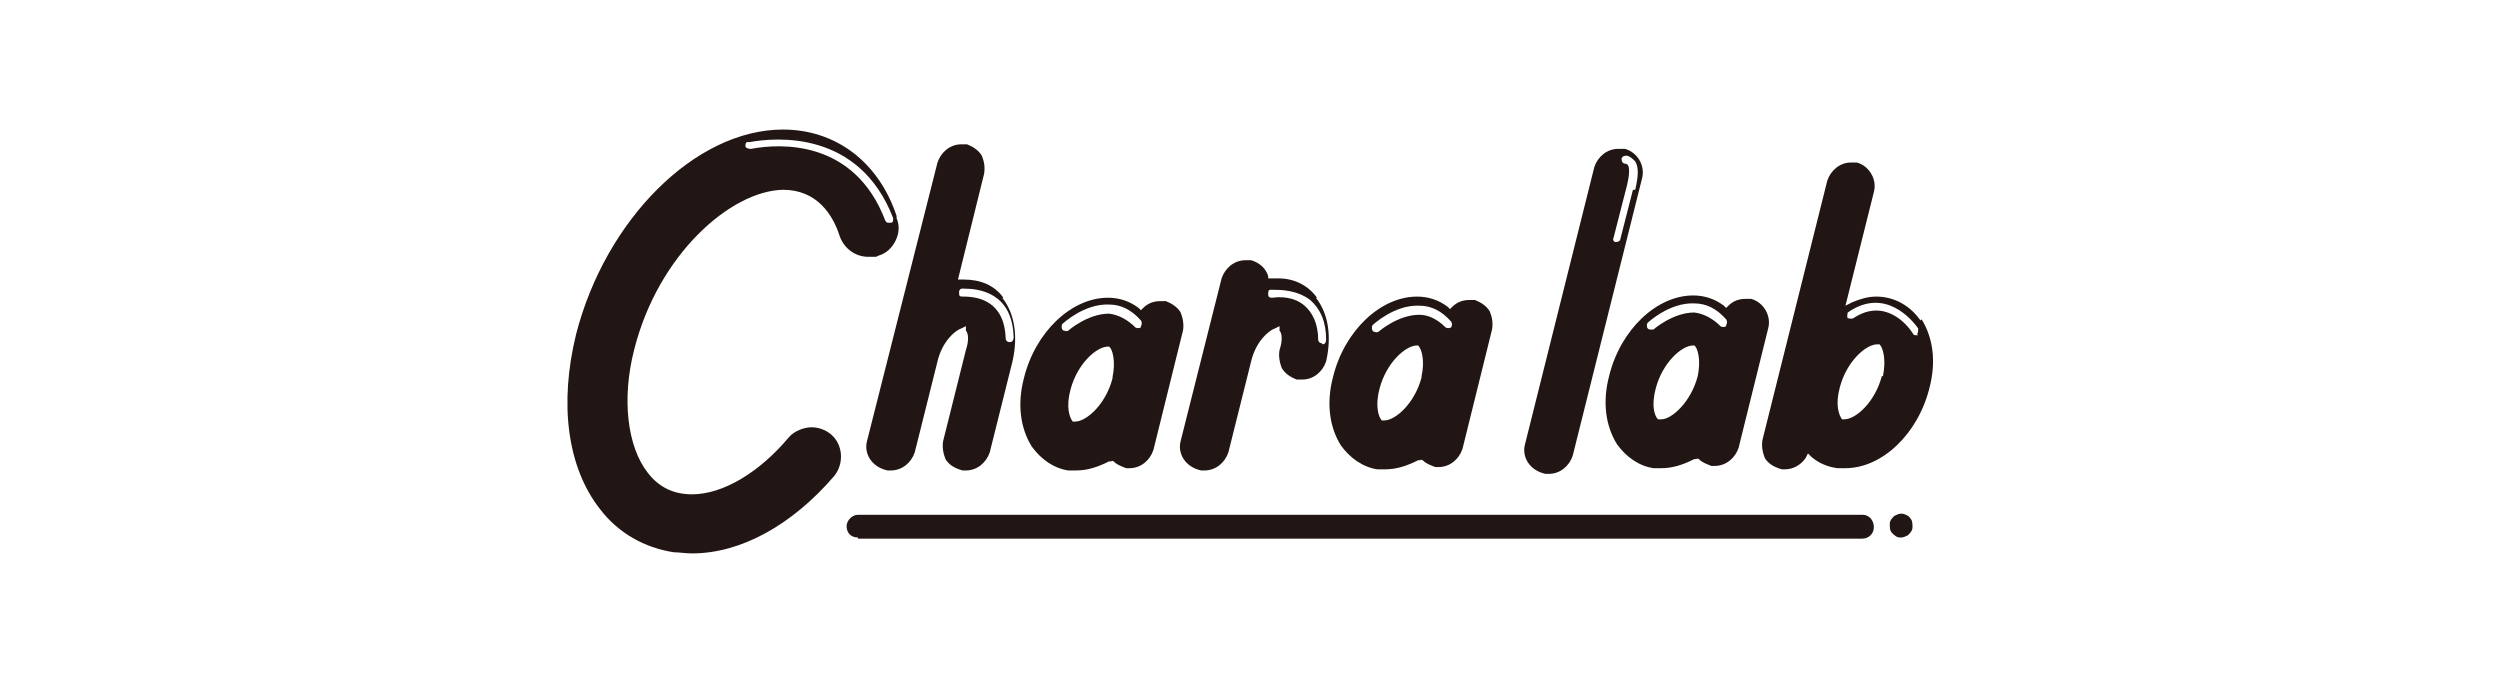 <?xml version="1.0" encoding="UTF-8"?>
<svg id="_レイヤー_1" data-name="レイヤー 1" xmlns="http://www.w3.org/2000/svg" version="1.1" viewBox="0 0 220 60">
  <defs>
    <style>
      .cls-1 {
        fill: none;
      }

      .cls-1, .cls-2 {
        stroke-width: 0px;
      }

      .cls-2 {
        fill: #211613;
      }
    </style>
  </defs>
  <rect class="cls-1" width="220" height="60"/>
  <g>
    <path class="cls-2" d="M162.9,28"/>
    <path class="cls-2" d="M160.2,38.6"/>
    <path class="cls-2" d="M97.6,33.8"/>
    <path class="cls-2" d="M97.6,33.8"/>
    <path class="cls-2" d="M78.9,19c-1.6-4.8-5.4-7.6-10-7.6-7.7,0-15.6,7.9-18.2,18-1.5,6.1-.8,11.7,2.1,15.4,1.6,2.1,3.9,3.4,6.5,3.8.5,0,1,.1,1.6.1,4.3,0,8.8-2.5,12.5-6.8.9-1.1.8-2.8-.3-3.7-.5-.4-1.1-.6-1.7-.6s-1.5.3-2,.9c-2.6,3.1-5.8,5-8.5,5-1.6,0-2.9-.6-3.9-1.9-1.8-2.3-2.3-6.5-1.2-10.8,2.1-8.4,8.5-14,13.1-14.1,3,0,4.4,2.2,5,4.1.4,1.1,1.4,1.8,2.5,1.8s.6,0,.9-.1c.7-.2,1.2-.7,1.5-1.3.3-.6.4-1.3.1-2ZM78.4,19.6c0,0-.1,0-.2,0-.1,0-.2,0-.3-.2-2.7-7.1-9.2-6.8-11.8-6.3-.1,0-.4,0-.5-.2,0-.2,0-.4.2-.4,0,0,.1,0,.2,0,0,0,0,0,0,0,2.2-.4,9.6-1.1,12.6,6.7,0,.2,0,.4-.2.4Z"/>
    <path class="cls-2" d="M88.3,26.2c-.8-1.1-2-1.6-3.5-1.6h-.5l2.3-9.3c.1-.6,0-1.1-.2-1.6-.3-.5-.8-.8-1.3-1-.2,0-.3,0-.5,0-1,0-1.8.7-2.1,1.6l-6.2,24.5c-.3,1.1.4,2.3,1.8,2.6,0,0,.2,0,.3,0,1,0,1.8-.7,2.1-1.6l2-8c.4-1.7,1.5-2.7,2.1-2.9l.4-.2v.4c.2.2.3.8,0,1.7l-2,8c-.1.5,0,1.1.2,1.6.3.5.8.8,1.5,1,0,0,.2,0,.3,0,1,0,1.8-.7,2.1-1.6l2-8c.5-2.2.2-4.2-.9-5.6ZM88.8,30.1h0c-.2,0-.3-.2-.3-.3-.1-3.3-2.4-3.7-3.7-3.7-.3,0-.4,0-.4-.3,0-.2,0-.3.2-.4,0,0,.1,0,.2,0h0c1.3,0,4.3.3,4.4,4.3,0,.2-.1.4-.3.4Z"/>
    <path class="cls-2" d="M115.9,26.2c-.8-1.1-2-1.7-3.4-1.7s-.4,0-.6,0h-.3s0-.2,0-.2c-.2-.7-.8-1.2-1.5-1.4-.2,0-.3,0-.5,0-1,0-1.8.7-2.1,1.6l-3.6,14.3c-.3,1.1.4,2.3,1.8,2.6.1,0,.2,0,.3,0,1,0,1.8-.7,2.1-1.6l2-8c.4-1.7,1.5-2.7,2.1-2.9l.4-.2v.4c.2.2.3.8,0,1.7-.1.5,0,1.1.2,1.6.3.5.8.8,1.3,1,.2,0,.3,0,.5,0,1,0,1.8-.7,2.1-1.6.5-2.2.2-4.2-.9-5.6ZM116.3,30.2h0c-.2,0-.3-.2-.3-.3,0-1.4-.5-2.4-1.2-3-.9-.8-2.2-.8-2.8-.7-.2,0-.4,0-.4-.3,0-.2,0-.4.2-.4,0,0,0,0,.1,0,.8,0,2.2,0,3.4.9.9.8,1.4,1.9,1.4,3.5,0,.2-.1.4-.3.4Z"/>
    <path class="cls-2" d="M103.9,27.5c-.3-.5-.8-.8-1.3-1-.2,0-.3,0-.5,0-.6,0-1.1.2-1.5.6l-.2.2-.2-.2c-.8-.6-1.7-.9-2.7-.9-3.2,0-6.4,3-7.4,7.1-.6,2.3-.3,4.4.7,6,.8,1.1,1.9,1.9,3.2,2.1.2,0,.5,0,.7,0,1,0,1.9-.3,2.9-.8h.2c0-.1.2,0,.2,0,.3.3.6.4,1.1.6.1,0,.2,0,.3,0,1,0,1.8-.7,2.1-1.6l2.6-10.5c.1-.5,0-1.1-.2-1.6ZM97.9,33.3c-.6,2.3-2.3,3.8-3.3,3.8h-.2c-.3-.4-.6-1.3-.2-2.8.6-2.3,2.3-3.8,3.3-3.8h.1s0,0,0,0c.3.2.6,1.3.3,2.7ZM100.4,28.8c-.1.1-.4.1-.5,0-.7-.7-1.5-1.1-2.3-1.2-1.9,0-3.6,1.5-3.6,1.5,0,0-.2.1-.3,0,0,0-.2,0-.2-.1-.1-.1-.1-.4,0-.5,0,0,1.9-1.8,4.1-1.7,1.1,0,2,.5,2.8,1.4.1.1.1.4,0,.5Z"/>
    <path class="cls-2" d="M131.1,27.4c-.3-.5-.8-.8-1.3-1-.2,0-.3,0-.5,0-.6,0-1.1.2-1.5.6l-.2.2-.2-.2c-.8-.6-1.7-.9-2.7-.9-3.2,0-6.4,3-7.4,7.1-.6,2.3-.3,4.4.7,6,.8,1.1,1.9,1.9,3.2,2.1.2,0,.5,0,.7,0,1,0,1.9-.3,2.9-.8h.2c0-.1.2,0,.2,0,.3.3.6.4,1.1.6.1,0,.3,0,.3,0,1,0,1.8-.7,2.1-1.6l2.6-10.5c.1-.6,0-1.1-.2-1.6ZM125.1,33.2c-.6,2.3-2.3,3.8-3.3,3.8h-.2c-.3-.3-.6-1.3-.2-2.8.6-2.3,2.3-3.8,3.3-3.8h.1s0,0,0,0c.3.3.6,1.3.3,2.7ZM127.7,28.8c-.1.1-.4.1-.5,0-.7-.7-1.5-1.1-2.3-1.1-1.9,0-3.6,1.5-3.6,1.5,0,0-.2.1-.3,0,0,0-.2,0-.2-.1-.1-.1-.1-.4,0-.5,0,0,1.9-1.8,4.1-1.7,1.1,0,2,.5,2.8,1.4.1.1.1.4,0,.5Z"/>
    <path class="cls-2" d="M154.1,26.3c-.2,0-.3,0-.5,0-.6,0-1.1.2-1.5.6l-.2.2-.2-.2c-.8-.6-1.7-.9-2.7-.9-3.2,0-6.4,3-7.4,7.1-.6,2.3-.3,4.4.7,6,.8,1.1,1.9,1.9,3.2,2.1.2,0,.5,0,.7,0,1,0,1.9-.3,2.9-.8h.2c0-.1.2,0,.2,0,.3.3.6.4,1.1.6.1,0,.3,0,.3,0,1,0,1.8-.7,2.1-1.6l2.6-10.5c.3-1.1-.4-2.3-1.5-2.6ZM149.4,33.1c-.6,2.3-2.3,3.8-3.2,3.8h-.2s-.1,0-.1,0c-.3-.3-.6-1.2-.2-2.7.6-2.3,2.3-3.8,3.3-3.8h.1s0,0,0,0c.3.2.6,1.3.3,2.7ZM151.9,28.7c-.1.1-.4.1-.5,0-.7-.7-1.5-1.1-2.3-1.2-1.9,0-3.6,1.5-3.6,1.5,0,0-.2,0-.3,0,0,0-.1,0-.2-.1-.1-.1-.1-.4,0-.5,0,0,1.9-1.8,4.1-1.7,1.1,0,2,.5,2.8,1.4.1.1.1.4,0,.5Z"/>
    <path class="cls-2" d="M162.1,33.6"/>
    <path class="cls-2" d="M162.1,33.6"/>
    <path class="cls-2" d="M169,28.2c-.9-1.3-2.3-2.1-3.9-2.1-.7,0-1.4.2-2.1.5l-.6.3,2.5-10c.3-1.1-.4-2.3-1.5-2.6-.2,0-.3,0-.5,0-1,0-1.8.7-2.1,1.6l-5.7,22.8c-.1.5,0,1.1.2,1.6.3.5.8.8,1.5,1,0,0,.2,0,.3,0,.7,0,1.4-.4,1.8-1l.2-.4.3.3c.7.6,1.5.9,2.3,1,.2,0,.4,0,.7,0h0c3.2,0,6.4-3,7.4-7.1.6-2.3.3-4.4-.7-6ZM165.6,33.1c-.6,2.3-2.3,3.8-3.3,3.8h-.2c-.3-.4-.6-1.3-.2-2.8.6-2.3,2.3-3.8,3.3-3.8h.2c.3.3.6,1.3.3,2.8ZM168.8,29.5c0,0-.2,0-.2,0-.1,0-.2,0-.3-.2-.5-.8-2.5-3.1-5.2-1.3-.2.1-.4,0-.5,0-.1-.2,0-.4,0-.5,3.3-2.3,5.7.7,6.2,1.4,0,0,0,0,0,0,0,.2,0,.4-.1.5Z"/>
    <path class="cls-2" d="M142.9,13.1c-.2,0-.3,0-.5,0-1,0-1.8.7-2.1,1.6l-6.1,24.4c-.3,1.1.4,2.3,1.8,2.6,0,0,.2,0,.3,0,1,0,1.8-.7,2.1-1.6l6.1-24.4c.3-1.1-.4-2.3-1.5-2.6ZM143.7,16.7l-1.1,4.3c0,.2-.2.3-.4.3,0,0,0,0,0,0-.2,0-.3-.2-.2-.4l1.1-4.3c.3-1.1.3-1.7.2-2,0,0-.1-.2-.3-.2-.2,0-.3-.2-.3-.4,0-.2.2-.3.4-.3.3,0,.6.3.8.5.3.5.3,1.2,0,2.5Z"/>
    <path class="cls-2" d="M75.5,47.3c-.7,0-1-.5-1-1s.5-1,1-1h88.4c.6,0,1,.5,1,1.1s-.5,1-1,1h-88.4Z"/>
    <path class="cls-2" d="M167.2,47.3c-.3,0-.5-.2-.7-.4-.2-.2-.2-.5-.2-.8,0-.3.2-.5.4-.7.2-.1.4-.2.6-.2.3,0,.7.2.8.4.2.2.2.5.2.8,0,.3-.2.5-.4.7-.2.1-.4.2-.6.2h-.1Z"/>
  </g>
</svg>